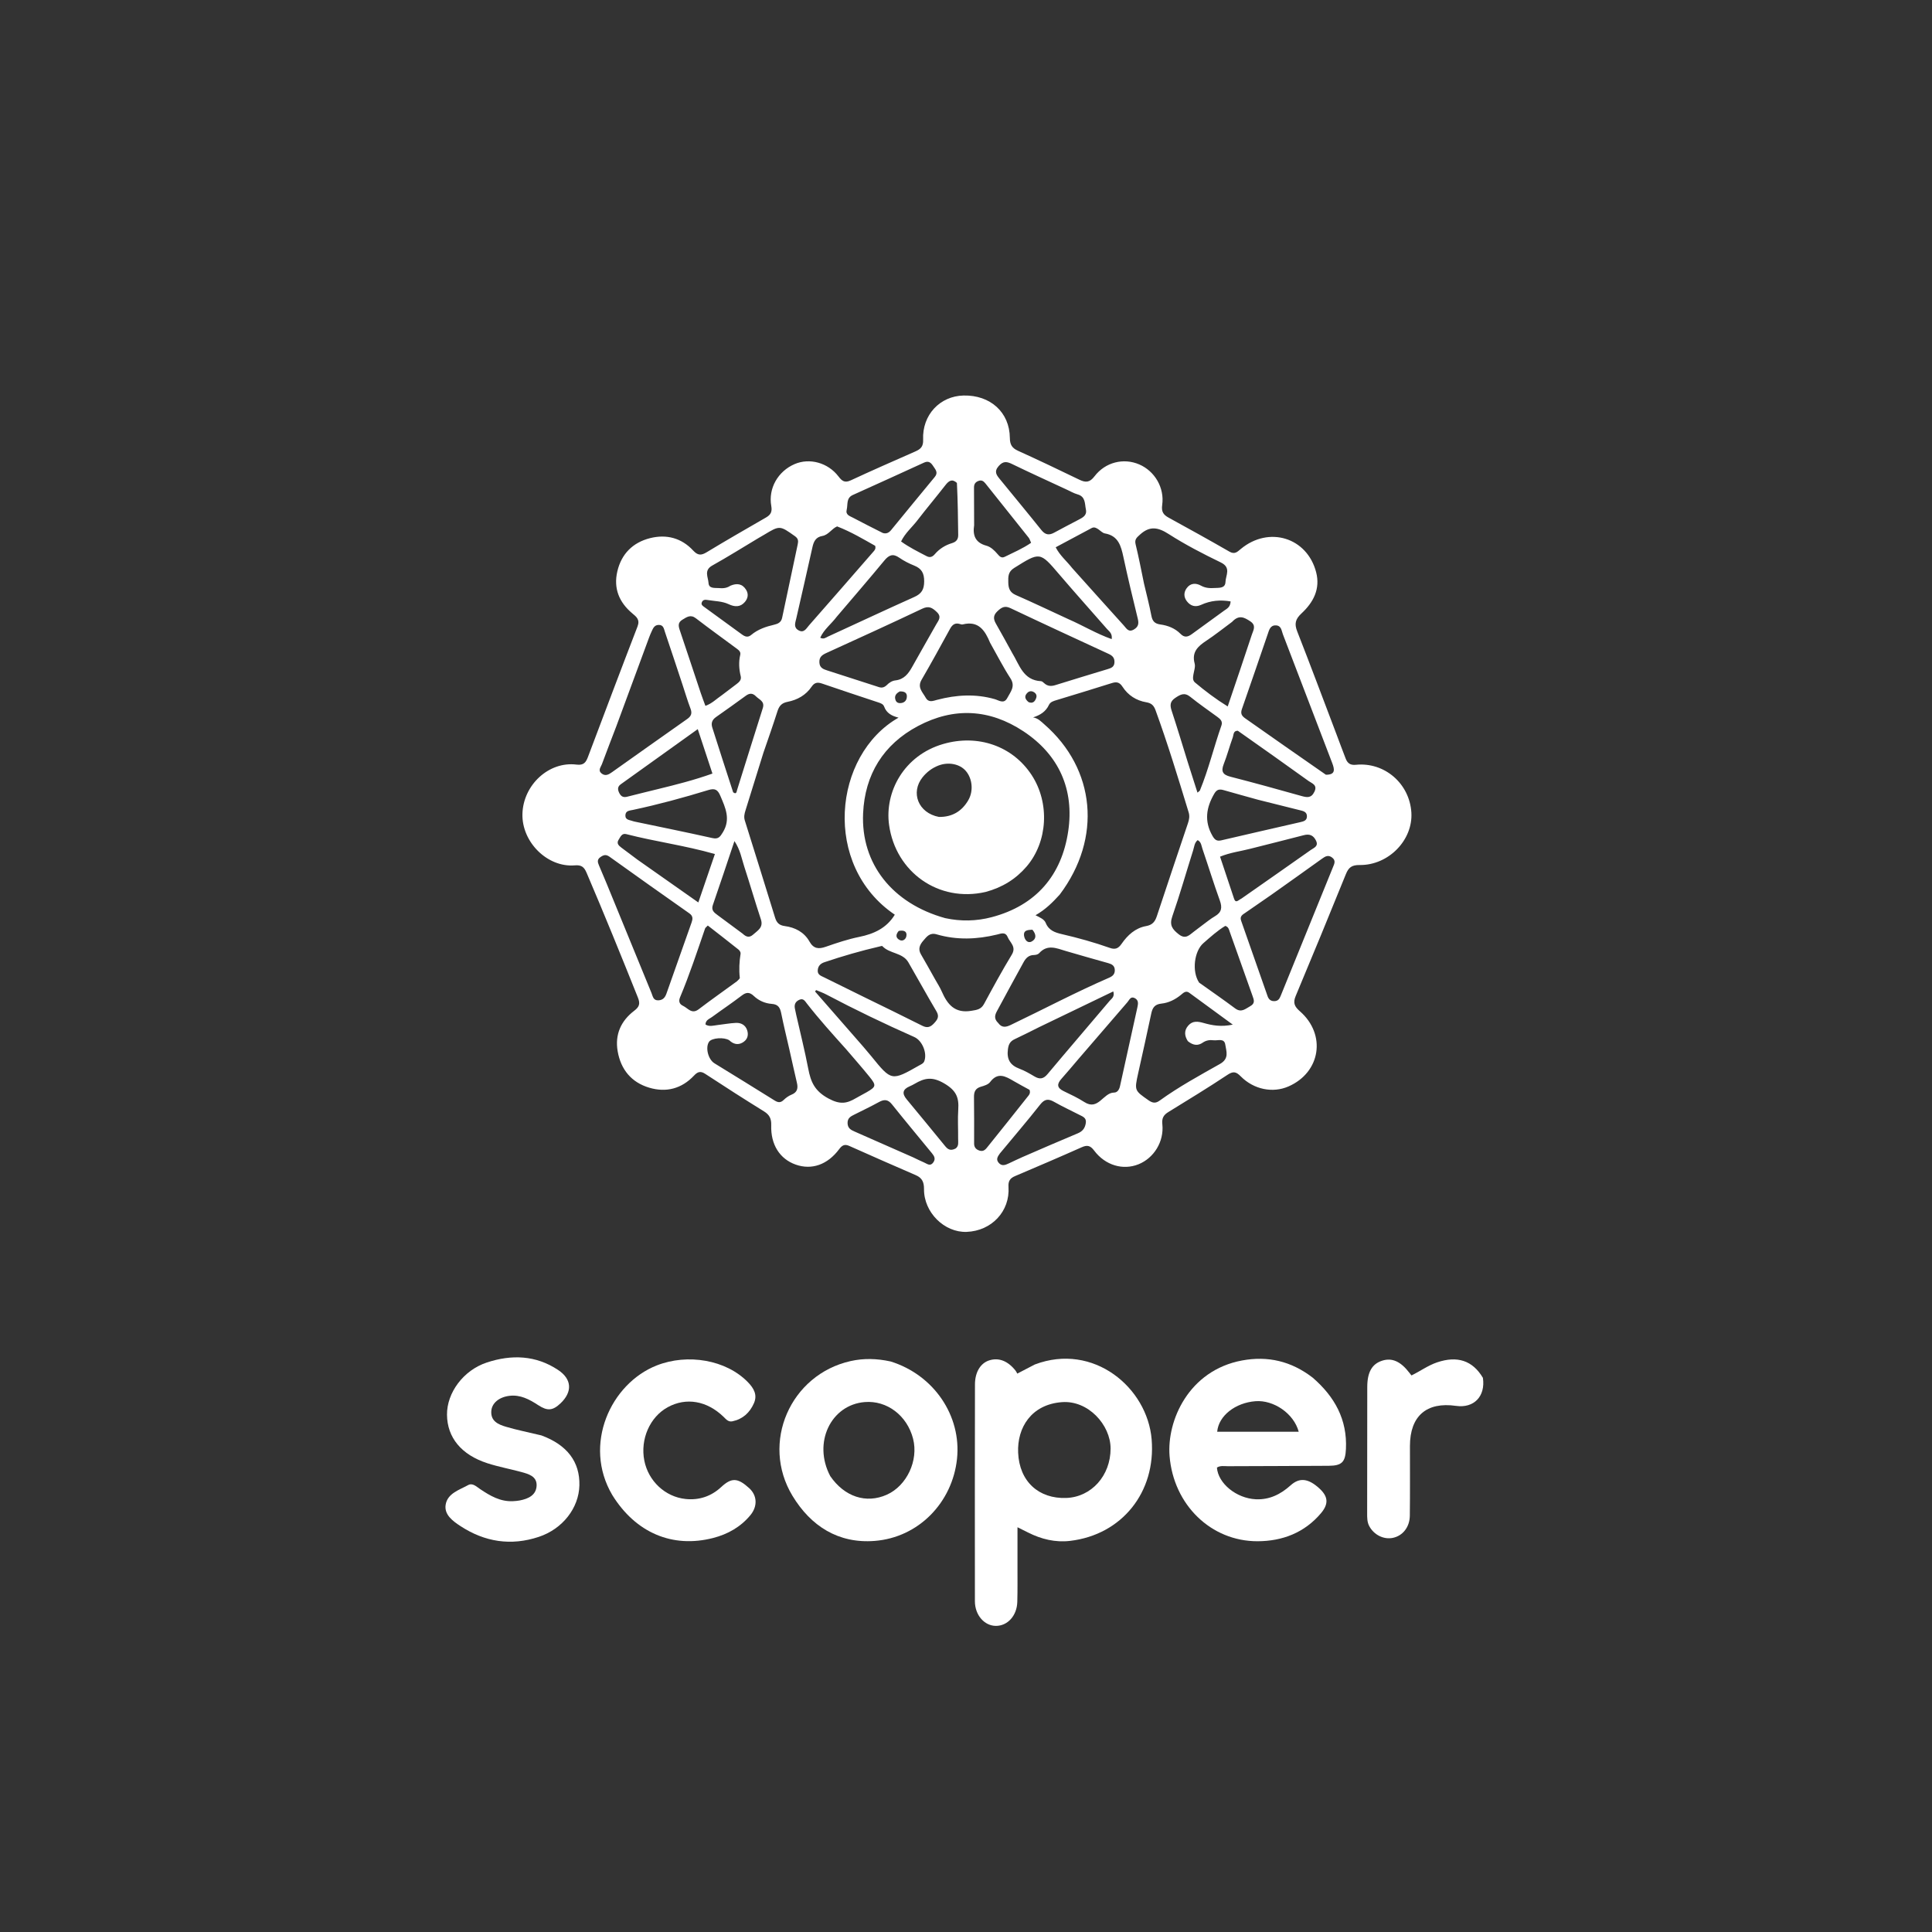 <svg version="1.1" id="Layer_1" xmlns="http://www.w3.org/2000/svg" xmlns:xlink="http://www.w3.org/1999/xlink" x="0px" y="0px"
	 width="100%" viewBox="0 0 1024 1024" enable-background="new 0 0 1024 1024" xml:space="preserve">
<rect x="0" y="0" width="1024" height="1024" fill="#333333" stroke="none"/>
<path fill="#FFFFFF" opacity="1" stroke="none" 
	d="
M708.515,389.585 
	C710.178,394.001 711.674,398.065 713.25,402.098 
	C714.188,404.497 715.668,405.658 718.602,405.358 
	C733.831,403.8 747.092,415.29 748.055,430.653 
	C748.967,445.194 736.021,458.648 720.659,458.48 
	C716.534,458.435 714.807,459.701 713.356,463.288 
	C704.609,484.901 695.72,506.457 686.716,527.964 
	C685.223,531.531 686.119,533.509 688.943,535.968 
	C703.114,548.304 699.969,568.405 682.894,575.846 
	C674.6,579.461 664.552,577.505 657.582,570.458 
	C655.139,567.987 653.632,567.659 650.563,569.7 
	C640.303,576.524 629.761,582.925 619.268,589.393 
	C616.741,590.951 615.715,592.611 616.063,595.856 
	C617.049,605.059 611.597,613.807 603.437,617.089 
	C595.229,620.39 585.838,617.699 579.927,609.834 
	C577.891,607.125 576.256,606.765 573.307,608.079 
	C561.591,613.297 549.796,618.337 537.993,623.358 
	C535.343,624.485 534.317,625.995 534.522,629.074 
	C535.386,642.016 525.565,652.424 512.357,652.919 
	C500.565,653.36 489.652,642.624 489.744,630.262 
	C489.771,626.601 488.791,624.331 485.387,622.863 
	C473.613,617.786 461.883,612.602 450.171,607.38 
	C447.742,606.297 446.38,606.925 444.8,609.047 
	C438.6,617.372 430.187,620.249 421.737,617.263 
	C413.325,614.292 408.434,606.701 408.764,596.399 
	C408.874,592.98 407.877,590.875 404.949,589.062 
	C394.47,582.573 384.085,575.925 373.779,569.163 
	C371.229,567.49 369.722,568.088 367.84,570.088 
	C361.278,577.064 353.084,579.174 344.095,576.494 
	C334.657,573.68 329.052,566.891 327.373,557.174 
	C325.838,548.293 329.14,541.063 336.136,535.733 
	C338.937,533.598 339.39,531.942 338.095,528.704 
	C329.246,506.589 320.28,484.526 310.918,462.621 
	C309.612,459.566 308.235,458.355 304.661,458.658 
	C290.148,459.886 276.521,446.326 276.899,431.41 
	C277.289,416.057 290.891,403.409 305.552,405.253 
	C309.441,405.742 310.562,404.03 311.645,401.162 
	C320.354,378.105 329.024,355.033 337.9,332.041 
	C339.314,328.379 337.29,326.912 335.067,325.042 
	C328.098,319.18 325.096,311.783 327.213,302.781 
	C329.397,293.494 335.472,287.523 344.541,285.23 
	C353.188,283.045 361.2,285.101 367.398,291.799 
	C369.847,294.446 371.616,294.483 374.573,292.687 
	C384.961,286.379 395.517,280.348 406.038,274.261 
	C408.46,272.86 409.349,271.29 408.799,268.221 
	C407.114,258.821 412.365,249.758 421.168,245.976 
	C429.075,242.578 438.828,245.2 444.42,252.532 
	C446.283,254.974 447.742,256.083 450.952,254.586 
	C462.274,249.307 473.73,244.313 485.161,239.269 
	C487.953,238.037 489.434,236.703 489.279,233.003 
	C488.731,219.913 498.185,209.915 510.693,209.633 
	C524.877,209.313 535.12,218.516 535.242,232.098 
	C535.274,235.635 536.37,237.48 539.575,238.929 
	C550.5,243.873 561.325,249.043 572.119,254.268 
	C575.428,255.869 577.588,255.764 580.091,252.478 
	C585.869,244.892 595.56,242.59 603.852,246.167 
	C612.023,249.692 617.284,258.493 615.984,267.662 
	C615.484,271.187 616.573,272.822 619.381,274.359 
	C630.194,280.278 640.981,286.25 651.664,292.399 
	C654.457,294.006 655.825,292.476 657.671,290.947 
	C672.526,278.645 692.762,284.87 697.566,303.226 
	C699.917,312.208 696.061,319.312 689.82,325.119 
	C686.612,328.104 685.946,330.563 687.536,334.618 
	C694.645,352.756 701.461,371.009 708.515,389.585 
M561.685,474.138 
	C558.005,478.193 554.164,482.07 548.844,485.09 
	C551.226,486.29 553.475,487.229 554.254,489.159 
	C555.872,493.164 559.192,494.272 562.816,495.111 
	C571.413,497.102 579.909,499.461 588.226,502.404 
	C591.074,503.411 592.739,502.741 594.449,500.265 
	C597.636,495.651 601.753,491.847 607.465,490.84 
	C610.832,490.247 612.193,488.494 613.17,485.53 
	C618.584,469.099 624.132,452.713 629.641,436.314 
	C630.282,434.406 630.636,432.608 629.995,430.508 
	C624.458,412.367 618.942,394.223 612.446,376.393 
	C611.567,373.979 610.332,372.678 607.579,372.221 
	C602.295,371.345 597.89,368.521 594.971,364.01 
	C593.357,361.517 591.77,361.257 589.171,362.086 
	C579.507,365.17 569.782,368.066 560.084,371.044 
	C558.489,371.534 556.739,371.963 555.966,373.607 
	C554.29,377.173 551.329,379.05 547.556,380.23 
	C550.214,380.679 551.801,382.428 553.524,383.929 
	C580.675,407.571 584.199,444.221 561.685,474.138 
M404.602,399.034 
	C401.448,409.204 398.311,419.38 395.121,429.54 
	C394.563,431.318 394.176,432.988 394.771,434.883 
	C400.155,452.022 405.489,469.176 410.799,486.338 
	C411.606,488.947 412.871,490.427 415.927,490.829 
	C421.39,491.548 426.212,494.029 429.017,499.009 
	C431.216,502.914 433.887,503.137 437.742,501.787 
	C443.546,499.756 449.435,497.789 455.445,496.569 
	C463.32,494.97 469.959,491.849 474.264,484.806 
	C435.708,458.744 441.493,400.158 476.246,380.367 
	C472.798,379.51 469.912,378.065 468.62,374.528 
	C468.112,373.137 466.783,372.71 465.497,372.282 
	C455.553,368.972 445.594,365.703 435.684,362.292 
	C433.284,361.465 431.666,361.756 430.181,363.951 
	C427.128,368.467 422.561,370.989 417.394,371.995 
	C414.231,372.61 412.944,374.23 412.055,377.012 
	C409.779,384.144 407.304,391.212 404.602,399.034 
M500.949,486.628 
	C509.227,488.422 517.499,488.268 525.66,486.11 
	C549.209,479.885 562.734,463.867 566.18,440.53 
	C569.425,418.557 561.376,400.115 542.431,387.599 
	C524.543,375.782 505.649,374.716 486.621,384.779 
	C468.15,394.547 458.391,410.544 457.463,431.082 
	C456.253,457.855 472.983,478.845 500.949,486.628 
M702.744,410.617 
	C707.949,410.682 707.394,407.799 706.063,404.331 
	C697.351,381.632 688.696,358.911 679.97,336.217 
	C679.24,334.317 679.186,331.611 676.306,331.466 
	C673.212,331.31 672.664,333.942 671.916,336.107 
	C667.349,349.327 662.891,362.585 658.25,375.779 
	C657.41,378.166 658.096,379.415 659.995,380.744 
	C674.054,390.581 688.062,400.492 702.744,410.617 
M606.348,309.315 
	C607.671,314.978 609.164,320.609 610.249,326.317 
	C610.801,329.222 612.008,330.569 615.011,330.982 
	C619,331.53 622.784,332.99 625.698,335.955 
	C627.815,338.11 629.656,337.611 631.814,336.008 
	C637.424,331.842 643.164,327.851 648.774,323.683 
	C650.153,322.658 652.091,321.945 652.249,318.76 
	C646.841,317.843 641.678,318.26 636.611,320.58 
	C633.613,321.952 631.035,321.229 629.077,318.691 
	C627.368,316.477 627.338,313.981 628.971,311.734 
	C630.995,308.951 633.889,308.927 636.556,310.41 
	C638.921,311.725 641.313,311.806 643.791,311.653 
	C646.196,311.505 649.417,311.924 649.534,308.417 
	C649.651,304.905 652.692,300.841 647.057,298.113 
	C637.633,293.552 628.269,288.712 619.464,283.077 
	C613.82,279.464 609.454,278.592 604.233,283.328 
	C602.446,284.95 601.254,285.881 601.906,288.533 
	C603.528,295.14 604.806,301.832 606.348,309.315 
M326.642,384.999 
	C324.091,391.678 321.498,398.341 319.022,405.047 
	C318.448,406.604 316.766,408.302 318.863,409.96 
	C320.849,411.529 322.603,410.529 324.305,409.324 
	C337.609,399.899 350.896,390.45 364.238,381.08 
	C366.34,379.604 366.939,378.097 365.992,375.607 
	C364.397,371.415 363.137,367.096 361.725,362.835 
	C358.638,353.526 355.574,344.21 352.426,334.922 
	C351.873,333.29 351.671,331.16 349.1,331.217 
	C346.787,331.267 346.133,333.055 345.358,334.707 
	C344.864,335.76 344.418,336.839 344.016,337.93 
	C338.316,353.376 332.627,368.826 326.642,384.999 
M387.177,310.423 
	C390.475,309.044 393.39,309.285 395.436,312.568 
	C396.853,314.841 396.425,317.15 394.802,319.053 
	C392.374,321.9 389.408,321.737 386.216,320.236 
	C382.697,318.582 378.783,318.658 375.034,318.012 
	C373.79,317.797 372.663,317.788 372.046,319.085 
	C371.346,320.558 372.562,321.204 373.46,321.861 
	C380.032,326.676 386.634,331.452 393.218,336.251 
	C394.814,337.414 396.351,338.049 398.153,336.532 
	C401.68,333.562 405.918,332.133 410.332,331.106 
	C412.343,330.638 414.041,329.853 414.539,327.474 
	C417.262,314.47 420.053,301.479 422.812,288.482 
	C423.171,286.79 423.139,285.467 421.367,284.212 
	C413.281,278.484 413.335,278.41 404.953,283.47 
	C403.956,284.071 402.932,284.626 401.933,285.224 
	C393.798,290.09 385.765,295.139 377.492,299.758 
	C372.966,302.285 375.345,305.878 375.534,308.997 
	C375.712,311.933 378.519,311.579 380.628,311.678 
	C382.603,311.77 384.641,312.08 387.177,310.423 
M321.463,468.143 
	C329.408,487.541 337.343,506.943 345.31,526.331 
	C346.028,528.078 346.208,530.381 349.07,530.192 
	C351.464,530.034 352.534,528.607 353.254,526.562 
	C357.676,514.01 362.148,501.477 366.557,488.921 
	C367.175,487.16 367.42,485.538 365.407,484.125 
	C351.239,474.183 337.124,464.165 323.057,454.08 
	C321.168,452.726 319.863,453.121 318.181,454.32 
	C316.313,455.652 316.812,457.11 317.479,458.696 
	C318.705,461.611 319.954,464.516 321.463,468.143 
M629.589,551.846 
	C627.776,549.037 627.499,546.196 629.804,543.571 
	C632.118,540.935 634.85,541.325 638.016,542.222 
	C642.51,543.496 647.198,544.369 653.399,543.073 
	C644.99,536.912 637.673,531.531 630.33,526.186 
	C628.497,524.852 627.184,526.266 625.936,527.291 
	C622.894,529.789 619.399,531.526 615.583,531.926 
	C612.04,532.298 610.845,534.085 610.189,537.212 
	C607.972,547.787 605.571,558.323 603.246,568.876 
	C601.223,578.062 601.299,577.959 608.783,583.203 
	C610.927,584.705 612.548,584.849 614.591,583.374 
	C624.736,576.046 635.72,570.052 646.584,563.927 
	C651.633,561.081 649.97,557.269 649.43,553.676 
	C648.888,550.068 645.464,551.655 643.217,551.361 
	C641.225,551.1 639.27,551.383 637.499,552.607 
	C635.036,554.31 632.52,554.233 629.589,551.846 
M673.764,474.312 
	C669.246,477.432 664.717,480.538 660.216,483.682 
	C658.751,484.705 656.949,485.519 657.813,487.966 
	C662.515,501.294 667.167,514.639 671.839,527.977 
	C672.454,529.732 673.575,530.712 675.567,530.615 
	C677.367,530.528 678.118,529.467 678.734,527.95 
	C687.989,505.14 697.295,482.351 706.535,459.536 
	C707.188,457.924 708.145,456.165 706.13,454.577 
	C704.089,452.968 702.511,453.822 700.771,455.072 
	C691.989,461.383 683.172,467.645 673.764,474.312 
M418.329,556.002 
	C416.888,549.684 415.332,543.388 414.056,537.036 
	C413.461,534.075 412.438,532.309 409.025,532.076 
	C405.506,531.834 402.163,530.372 399.578,527.92 
	C397.323,525.781 395.594,525.778 393.142,527.659 
	C387.997,531.608 382.586,535.208 377.357,539.05 
	C375.99,540.055 373.962,540.631 373.926,543.011 
	C375.98,544.305 378.109,543.546 380.184,543.314 
	C383.487,542.945 386.772,542.299 390.082,542.153 
	C392.742,542.036 395.055,543.256 395.973,545.929 
	C396.785,548.293 396.367,550.627 394.185,552.186 
	C391.904,553.816 389.535,553.764 387.275,552.016 
	C387.012,551.812 386.795,551.543 386.518,551.366 
	C383.765,549.608 377.254,550.09 375.827,552.146 
	C373.743,555.151 375.314,561.496 378.669,563.567 
	C389.29,570.12 399.943,576.623 410.514,583.256 
	C412.357,584.413 413.689,584.595 415.339,583.024 
	C416.525,581.896 417.93,580.83 419.434,580.237 
	C422.607,578.985 423.084,576.831 422.369,573.84 
	C421.017,568.183 419.81,562.492 418.329,556.002 
M469.857,363.262 
	C471.167,361.908 472.742,360.828 474.576,360.625 
	C479.101,360.125 481.425,357.129 483.432,353.531 
	C487.65,345.972 491.97,338.47 496.22,330.929 
	C497.399,328.839 499.244,326.999 496.524,324.389 
	C494.102,322.064 492.262,320.98 488.781,322.633 
	C471.946,330.629 454.982,338.356 438.022,346.086 
	C435.692,347.148 434.121,348.243 434.294,351.174 
	C434.464,354.045 436.461,354.695 438.513,355.366 
	C447.209,358.208 455.923,360.994 464.635,363.79 
	C466.196,364.291 467.776,365.13 469.857,363.262 
M495.579,518.986 
	C496.788,521.17 498.176,523.275 499.172,525.551 
	C502.163,532.391 506.064,537.192 514.779,535.76 
	C517.815,535.261 519.987,535.021 521.567,532.099 
	C526.312,523.319 531.084,514.54 536.257,506.01 
	C538.832,501.764 535.315,499.607 534.071,496.639 
	C532.864,493.76 530.52,494.829 528.488,495.323 
	C517.787,497.923 507.068,498.327 496.433,495.223 
	C492.814,494.167 491.253,496.386 489.413,498.512 
	C487.557,500.656 486.44,502.919 488.087,505.753 
	C490.51,509.923 492.859,514.137 495.579,518.986 
M536.479,346.072 
	C540.328,352.325 542.231,360.556 551.767,361.042 
	C552.342,361.072 552.949,361.652 553.432,362.096 
	C555.231,363.751 557.144,363.827 559.437,363.104 
	C568.641,360.202 577.896,357.463 587.123,354.637 
	C588.893,354.096 590.571,353.526 590.687,351.108 
	C590.801,348.701 589.651,347.52 587.613,346.579 
	C570.234,338.554 552.854,330.53 535.558,322.328 
	C532.471,320.864 530.769,321.963 528.634,323.993 
	C526.34,326.174 526.462,328.119 527.878,330.584 
	C530.698,335.492 533.389,340.473 536.479,346.072 
M458.001,528.478 
	C468.294,533.53 478.62,538.516 488.857,543.681 
	C491.426,544.976 493.114,544.447 494.967,542.473 
	C496.811,540.508 498.044,538.893 496.339,536.022 
	C491.247,527.447 486.456,518.694 481.458,510.063 
	C478.417,504.811 471.503,505.582 467.671,501.467 
	C467.476,501.258 466.716,501.53 466.234,501.642 
	C456.352,503.93 446.62,506.744 437.006,509.979 
	C434.887,510.692 433.611,511.949 433.423,514.229 
	C433.223,516.661 435.162,517.213 436.759,518.004 
	C443.611,521.397 450.482,524.751 458.001,528.478 
M524.765,340.661 
	C522.084,334.197 518.673,328.84 510.24,330.957 
	C509.794,331.069 509.241,330.883 508.769,330.737 
	C506.226,329.95 504.753,331.073 503.551,333.266 
	C498.589,342.319 493.641,351.382 488.448,360.302 
	C486.078,364.375 488.974,366.812 490.611,369.745 
	C492.198,372.589 494.465,371.51 496.731,370.917 
	C506.886,368.256 517.044,367.634 527.301,370.579 
	C529.406,371.183 532.129,373.322 533.891,369.926 
	C535.573,366.685 538.352,363.821 535.543,359.502 
	C531.739,353.651 528.573,347.385 524.765,340.661 
M529.119,542.266 
	C530.97,544.797 533.09,544.497 535.666,543.265 
	C553.077,534.933 570.15,525.897 587.867,518.204 
	C589.653,517.428 590.936,516.376 590.864,514.117 
	C590.788,511.754 589.23,511.006 587.407,510.482 
	C579.899,508.325 572.355,506.29 564.874,504.044 
	C559.957,502.568 555.122,500.321 550.735,505.248 
	C550.162,505.891 548.901,506.169 547.953,506.182 
	C545.219,506.22 543.685,507.859 542.524,509.973 
	C537.798,518.576 533.097,527.192 528.452,535.839 
	C527.413,537.773 526.559,539.85 529.119,542.266 
M568.347,301.17 
	C577.46,311.319 586.555,321.484 595.705,331.599 
	C597.056,333.093 598.132,335.328 600.99,333.638 
	C603.52,332.142 603.649,330.364 603.013,327.77 
	C600.358,316.96 597.762,306.132 595.43,295.248 
	C594.164,289.345 592.745,283.956 585.598,282.723 
	C584.396,282.515 583.351,281.352 582.253,280.603 
	C581.122,279.832 579.987,279.138 578.574,279.893 
	C572.31,283.237 566.049,286.586 559.536,290.068 
	C561.814,294.526 565.276,297.251 568.347,301.17 
M443.689,279.007 
	C440.776,280.243 439.14,283.511 435.844,284.073 
	C432.49,284.645 431.304,286.888 430.638,289.888 
	C427.827,302.535 424.927,315.161 422.041,327.791 
	C421.524,330.053 420.472,332.46 423.155,334.036 
	C426.108,335.77 427.393,333.051 428.8,331.453 
	C440.232,318.474 451.574,305.417 462.934,292.374 
	C463.576,291.636 464.312,290.893 463.861,289.291 
	C457.638,285.809 451.255,281.941 443.689,279.007 
M448.422,556.06 
	C441.312,548.149 434.179,540.259 427.636,531.859 
	C426.663,530.61 425.787,528.918 423.624,529.922 
	C421.692,530.818 420.915,532.282 421.27,534.348 
	C421.467,535.49 421.725,536.621 421.98,537.751 
	C424.137,547.295 426.542,556.792 428.381,566.397 
	C429.715,573.367 431.707,578.233 439.105,582.225 
	C445.316,585.577 448.85,584.891 453.708,582.019 
	C455.567,580.92 457.514,579.971 459.382,578.888 
	C464.391,575.982 464.58,575.329 460.815,570.668 
	C456.953,565.886 452.871,561.281 448.422,556.06 
M571.691,561.187 
	C568.662,564.728 565.691,568.32 562.585,571.792 
	C560.12,574.548 560.136,576.586 563.73,578.305 
	C567.481,580.099 571.274,581.889 574.762,584.127 
	C582.15,588.868 584.683,579.12 590.475,579.087 
	C592.263,579.077 593.226,577.483 593.622,575.678 
	C596.681,561.719 599.765,547.765 602.861,533.814 
	C603.28,531.924 603.509,530.081 601.449,529.023 
	C599.23,527.883 598.567,530.011 597.577,531.156 
	C589.086,540.973 580.641,550.829 571.691,561.187 
M550.813,544.38 
	C546.486,546.522 542.194,548.739 537.819,550.777 
	C535.466,551.874 534.582,553.386 534.223,556.082 
	C533.511,561.43 535.367,564.594 540.35,566.453 
	C543.138,567.494 545.76,569.041 548.338,570.561 
	C551.087,572.183 553.058,571.874 555.205,569.311 
	C566.111,556.292 577.194,543.422 588.15,530.445 
	C589.122,529.294 590.922,528.4 590.065,525.468 
	C577.1,531.728 564.303,537.908 550.813,544.38 
M457.64,554.877 
	C459.034,556.53 460.455,558.161 461.817,559.84 
	C472.525,573.039 472.521,573.042 487.249,564.672 
	C488.251,564.103 489.408,563.692 489.876,562.506 
	C491.549,558.267 488.864,551.54 484.588,549.643 
	C468.771,542.625 453.182,535.143 437.878,527.063 
	C436.18,526.167 434.345,525.529 432.573,524.771 
	C432.377,525.014 432.181,525.257 431.985,525.5 
	C440.375,535.119 448.765,544.738 457.64,554.877 
M443.45,326.932 
	C440.66,330.67 436.727,333.563 434.735,337.999 
	C436.581,338.992 437.693,337.932 438.821,337.415 
	C454.076,330.422 469.262,323.277 484.577,316.421 
	C488.455,314.685 489.817,312.438 489.831,308.123 
	C489.846,303.766 488.455,301.338 484.543,299.769 
	C481.782,298.662 479.06,297.281 476.623,295.586 
	C473.266,293.252 471.146,294.16 468.717,297.102 
	C460.571,306.967 452.195,316.641 443.45,326.932 
M564.5,259.088 
	C555.168,254.744 545.789,250.499 536.534,245.999 
	C533.658,244.6 531.751,244.234 529.294,247.048 
	C526.73,249.985 528.195,251.803 529.896,253.893 
	C537.235,262.907 544.678,271.838 551.935,280.918 
	C553.995,283.496 556.011,283.829 558.782,282.291 
	C562.99,279.955 567.302,277.807 571.548,275.536 
	C573.749,274.359 576.226,273.279 575.549,270.039 
	C574.899,266.934 575.436,263.225 571.097,262.017 
	C569.044,261.446 567.158,260.276 564.5,259.088 
M566.253,328.161 
	C573.899,331.478 581.089,335.875 589.225,338.743 
	C589.656,335.686 587.876,334.674 586.733,333.363 
	C578.312,323.713 569.75,314.184 561.432,304.447 
	C551.134,292.392 551.281,292.423 537.485,301.063 
	C534.258,303.084 534.35,305.626 534.413,308.724 
	C534.477,311.835 535.211,313.977 538.363,315.36 
	C547.499,319.367 556.507,323.666 566.253,328.161 
M467.866,282.476 
	C469.711,283.093 471.13,282.386 472.278,280.989 
	C479.999,271.592 487.677,262.159 495.444,252.8 
	C497.392,250.452 495.832,248.914 494.648,247.087 
	C493.427,245.204 492.179,244.082 489.759,245.192 
	C477.194,250.957 464.61,256.679 452.005,262.356 
	C448.393,263.982 449.457,267.41 448.766,270.161 
	C448.071,272.928 450.435,273.51 452.096,274.396 
	C457.091,277.061 462.156,279.597 467.866,282.476 
M382.82,368.304 
	C385.342,366.39 387.858,364.468 390.39,362.566 
	C391.776,361.524 393.068,360.347 392.604,358.438 
	C391.683,354.65 391.454,350.889 392.345,347.066 
	C392.713,345.49 391.582,344.603 390.503,343.802 
	C383.281,338.444 375.973,333.198 368.847,327.715 
	C365.988,325.516 364.027,327.055 361.69,328.455 
	C359.223,329.933 359.536,331.765 360.297,334.013 
	C364.031,345.054 367.669,356.128 371.368,367.182 
	C372.14,369.489 373.023,371.758 373.883,374.122 
	C377.461,372.848 379.639,370.46 382.82,368.304 
M653.025,329.605 
	C648.469,332.967 644.038,336.519 639.32,339.637 
	C634.888,342.566 631.559,345.61 633.185,351.668 
	C633.662,353.444 632.845,355.59 632.523,357.55 
	C632.271,359.084 632.07,360.642 633.376,361.738 
	C638.778,366.27 644.382,370.519 650.712,374.432 
	C655.183,361.19 659.438,348.769 663.533,336.296 
	C664.292,333.984 666.013,331.505 662.619,329.275 
	C659.404,327.163 656.652,325.71 653.025,329.605 
M666.809,423.888 
	C660.735,422.196 654.652,420.54 648.594,418.794 
	C646.44,418.173 644.974,418.329 643.65,420.577 
	C639.314,427.946 638.156,435.241 642.64,443.036 
	C643.848,445.137 644.953,445.947 647.302,445.399 
	C661.192,442.157 675.098,438.981 689.003,435.798 
	C690.841,435.377 692.767,434.992 692.705,432.566 
	C692.644,430.16 690.569,429.836 688.839,429.395 
	C681.768,427.59 674.679,425.863 666.809,423.888 
M337.845,455.621 
	C348.384,463.03 358.922,470.439 370.127,478.317 
	C373.239,469.221 375.993,461.175 378.909,452.654 
	C362.867,448.077 347.181,446.045 331.941,442.104 
	C329.564,441.489 328.861,443.568 327.894,445.058 
	C326.639,446.989 327.911,448.162 329.284,449.213 
	C331.923,451.236 334.599,453.21 337.845,455.621 
M390.601,520.103 
	C391.13,519.481 392.167,518.802 392.105,518.245 
	C391.63,513.943 391.845,509.701 392.531,505.44 
	C392.635,504.796 392.038,503.785 391.461,503.325 
	C386.06,499.015 380.593,494.789 375.152,490.544 
	C374.342,491.409 373.848,491.707 373.705,492.125 
	C369.501,504.356 365.455,516.643 360.444,528.581 
	C359.612,530.562 359.981,532.155 362.031,533.12 
	C364.649,534.354 366.624,537.756 370.344,534.915 
	C376.804,529.982 383.472,525.323 390.601,520.103 
M336.114,435.409 
	C349.924,438.308 363.757,441.106 377.528,444.183 
	C380.721,444.897 381.633,443.603 383.141,441.125 
	C387.374,434.167 384.5,428.147 381.795,421.798 
	C380.415,418.559 378.961,417.664 375.423,418.746 
	C362.246,422.777 348.947,426.4 335.458,429.271 
	C333.683,429.649 331.55,429.655 331.471,432.14 
	C331.388,434.726 333.754,434.549 336.114,435.409 
M635.556,520.802 
	C641.925,525.34 648.37,529.777 654.633,534.459 
	C657.929,536.923 660.064,534.709 662.671,533.281 
	C665.445,531.761 664.567,529.818 663.834,527.753 
	C659.832,516.467 655.836,505.179 651.805,493.904 
	C651.376,492.703 651.168,491.266 649.42,490.746 
	C645.227,493.276 641.549,496.64 637.793,499.907 
	C633.032,504.049 631.552,514.781 635.556,520.802 
M658.024,476.243 
	C670.276,467.67 682.545,459.121 694.76,450.496 
	C696.373,449.357 698.979,448.567 697.521,445.565 
	C696.15,442.743 694.138,441.845 691.023,442.666 
	C681.556,445.163 672.034,447.453 662.552,449.895 
	C657.442,451.21 652.137,451.818 646.651,454.052 
	C649.159,461.57 651.616,468.929 654.068,476.291 
	C654.971,479.004 656.294,477.094 658.024,476.243 
M348.764,418.219 
	C358.263,415.904 367.74,413.519 377.607,410.008 
	C375.034,402.219 372.578,394.782 369.827,386.455 
	C355.68,396.581 342.322,406.129 328.984,415.706 
	C327.122,417.043 327.356,418.716 328.356,420.547 
	C329.313,422.297 330.563,422.758 332.481,422.259 
	C337.624,420.922 342.8,419.715 348.764,418.219 
M656.072,387.315 
	C653.582,387.252 653.885,389.502 653.396,390.841 
	C651.685,395.525 650.418,400.377 648.595,405.013 
	C647.065,408.902 648.12,410.633 652.116,411.662 
	C664.678,414.894 677.189,418.329 689.672,421.856 
	C692.697,422.711 694.984,423.149 696.669,419.633 
	C698.411,416 695.394,415.257 693.597,413.963 
	C681.309,405.115 668.942,396.377 656.072,387.315 
M388.579,419.918 
	C390.372,421.299 390.399,419.561 390.691,418.635 
	C395.239,404.194 399.711,389.729 404.302,375.302 
	C405.46,371.666 402.4,370.84 400.649,369.047 
	C398.923,367.281 397.254,367.346 395.357,368.721 
	C390.099,372.53 384.84,376.339 379.513,380.05 
	C377.427,381.503 376.779,383.275 377.534,385.639 
	C381.124,396.885 384.715,408.132 388.579,419.918 
M629.559,404.029 
	C631.237,409.295 632.915,414.56 634.684,420.111 
	C635.513,419.387 635.866,419.225 635.974,418.962 
	C640.581,407.743 643.38,395.923 647.388,384.503 
	C648.15,382.33 646.808,381.118 645.25,379.982 
	C640.422,376.461 635.497,373.059 630.849,369.313 
	C627.784,366.844 625.623,368.088 622.924,369.892 
	C620.108,371.775 620.043,373.792 620.993,376.678 
	C623.897,385.499 626.578,394.393 629.559,404.029 
M529.929,611.391 
	C528.882,612.92 527.708,614.426 529.308,616.298 
	C531.013,618.292 532.874,617.466 534.731,616.608 
	C537.144,615.494 539.524,614.306 541.961,613.25 
	C551.716,609.023 561.459,604.767 571.271,600.678 
	C573.917,599.576 575.15,597.789 575.518,595.103 
	C575.887,592.419 573.824,591.777 572.081,590.881 
	C567.649,588.601 563.111,586.509 558.783,584.048 
	C555.691,582.289 553.709,582.385 551.296,585.461 
	C544.531,594.087 537.355,602.389 529.929,611.391 
M637.063,490.535 
	C639.35,488.881 641.521,487.027 643.951,485.62 
	C647.514,483.556 647.888,481.033 646.539,477.296 
	C643.27,468.246 640.442,459.038 637.33,449.929 
	C636.775,448.305 636.714,446.289 634.792,445.278 
	C633.051,446.682 632.989,448.804 632.413,450.621 
	C628.707,462.321 625.367,474.145 621.334,485.729 
	C619.712,490.387 621.392,492.556 624.752,495.195 
	C628.465,498.111 630.467,495.489 632.922,493.677 
	C634.124,492.79 635.292,491.856 637.063,490.535 
M516.303,605.793 
	C516.196,607.908 517.157,609.219 519.192,609.858 
	C521.492,610.58 522.578,608.937 523.689,607.557 
	C530.661,598.898 537.593,590.207 544.494,581.49 
	C545.273,580.505 546.371,579.512 545.67,577.636 
	C542.999,576.162 540.068,574.627 537.219,572.953 
	C532.924,570.43 528.83,568.088 524.757,573.529 
	C523.783,574.83 521.662,575.473 519.939,575.969 
	C516.987,576.817 516.185,578.661 516.233,581.532 
	C516.364,589.331 516.287,597.134 516.303,605.793 
M483.984,613.419 
	C485.94,614.343 487.872,615.323 489.859,616.175 
	C491.432,616.849 493.038,618.382 494.662,616.111 
	C496.053,614.165 495.127,612.677 493.915,611.198 
	C486.845,602.574 479.699,594.011 472.737,585.302 
	C470.629,582.666 468.627,582.591 465.874,584.107 
	C461.65,586.434 457.283,588.504 452.972,590.674 
	C451.025,591.654 449.147,592.481 449.23,595.316 
	C449.313,598.102 451.111,598.935 453.146,599.825 
	C463.208,604.226 473.26,608.651 483.984,613.419 
M393.607,494.853 
	C395.355,496.48 397.031,497.287 399.223,495.314 
	C401.667,493.114 404.714,491.58 403.282,487.26 
	C400.201,477.962 397.486,468.544 394.448,459.231 
	C393.067,454.997 392.384,450.448 389.271,445.788 
	C385.277,457.664 381.64,468.689 377.832,479.655 
	C376.869,482.427 378.431,483.626 380.225,484.948 
	C384.504,488.1 388.769,491.27 393.607,494.853 
M516.311,278.376 
	C515.479,283.774 516.942,287.643 522.788,289.223 
	C525.162,289.865 527.052,291.727 528.707,293.651 
	C529.685,294.787 530.726,296.016 532.501,295.139 
	C537.203,292.817 542.059,290.758 546.501,287.701 
	C545.95,286.492 545.746,285.646 545.255,285.028 
	C537.616,275.403 529.941,265.806 522.272,256.205 
	C521.264,254.944 520.177,254.233 518.412,254.976 
	C516.748,255.676 516.234,256.822 516.244,258.472 
	C516.283,264.784 516.289,271.096 516.311,278.376 
M507.184,255.953 
	C504.605,253.6 502.883,254.83 501.078,257.149 
	C496.177,263.446 491.03,269.553 486.167,275.878 
	C483.37,279.517 479.727,282.54 477.591,286.992 
	C481.969,290.145 486.571,292.399 491.109,294.768 
	C492.921,295.715 494.224,295.17 495.461,293.729 
	C497.906,290.879 500.994,288.945 504.572,287.872 
	C506.799,287.205 507.902,285.884 507.871,283.544 
	C507.753,274.571 507.666,265.598 507.184,255.953 
M506.577,608.683 
	C508.303,607.306 507.805,605.345 507.825,603.579 
	C507.883,598.419 507.553,593.239 507.894,588.101 
	C508.317,581.721 506.893,578 500.403,574.206 
	C494.012,570.469 489.994,571.39 484.834,574.405 
	C483.973,574.907 483.08,575.369 482.163,575.759 
	C478.472,577.33 477.93,579.519 480.539,582.655 
	C487.351,590.844 494.093,599.093 500.84,607.337 
	C502.201,609 503.615,610.285 506.577,608.683 
M476.943,366.46 
	C474.968,367.471 473.803,368.924 474.717,371.217 
	C475.198,372.423 476.342,372.8 477.586,372.639 
	C479.231,372.426 480.335,371.474 480.594,369.838 
	C480.943,367.631 479.984,366.366 476.943,366.46 
M547.191,492.761 
	C544.813,492.882 542.113,492.94 542.85,496.384 
	C543.21,498.068 544.634,500.151 546.795,499.021 
	C549.253,497.736 549.435,495.419 547.191,492.761 
M545.162,372.142 
	C547.41,373.05 548.555,371.818 549.213,369.928 
	C549.72,368.472 549.013,367.365 547.728,366.707 
	C546.619,366.139 545.462,366.296 544.566,367.175 
	C543.027,368.683 542.879,370.257 545.162,372.142 
M476.351,493.411 
	C474.769,495.235 474.562,497.108 476.907,498.253 
	C478.473,499.018 480.025,497.866 480.354,496.368 
	C480.922,493.782 479.34,492.842 476.351,493.411 
z"/>
<path fill="#FFFFFF" opacity="1" stroke="none" 
	d="
M548.479,723.204 
	C579.583,711.433 608.137,735.485 610.399,762.924 
	C612.7,790.836 594.654,813.474 567.139,816.7 
	C559.356,817.612 551.929,815.811 544.935,812.285 
	C543.352,811.487 541.763,810.703 539.289,809.47 
	C539.289,816.872 539.298,823.469 539.287,830.066 
	C539.276,836.394 539.367,842.725 539.189,849.049 
	C538.983,856.395 534.013,861.799 527.794,861.752 
	C521.742,861.706 516.729,856.031 516.719,848.7 
	C516.666,810.398 516.689,772.097 516.751,733.795 
	C516.762,727.172 519.754,722.426 524.411,720.997 
	C529.43,719.456 534.205,721.329 538.27,726.47 
	C538.679,726.989 538.937,727.627 539.171,728.043 
	C542.556,726.274 545.34,724.818 548.479,723.204 
M562.721,743.175 
	C546.605,744.442 539.081,756.655 539.631,769.914 
	C540.267,785.231 550.572,794.479 565.144,793.951 
	C578.441,793.469 588.638,782.17 588.634,767.755 
	C588.63,755.216 576.728,742.046 562.721,743.175 
z"/>
<path fill="#FFFFFF" opacity="1" stroke="none" 
	d="
M695.749,730.184 
	C707.463,740.317 714.105,752.401 713.376,767.966 
	C713.054,774.851 711.34,776.844 704.294,776.9 
	C686.466,777.04 668.637,777.023 650.809,777.118 
	C648.86,777.128 646.806,776.673 644.999,777.847 
	C645.599,786.233 655.288,794.14 665.57,794.639 
	C672.852,794.992 678.796,791.992 684.069,787.246 
	C688.775,783.012 693.432,783.547 699.265,788.874 
	C703.834,793.047 704.426,796.945 700.173,801.995 
	C691.464,812.337 679.733,816.853 666.555,816.889 
	C641.868,816.958 621.985,797.568 619.899,771.733 
	C618.381,752.925 630.057,726.343 658.291,721.082 
	C671.946,718.538 684.409,721.422 695.749,730.184 
M670.499,758.851 
	C676.366,758.851 682.233,758.851 688.346,758.851 
	C685.726,749.105 674.994,741.933 665.443,742.664 
	C654.789,743.48 645.883,750.347 645.135,758.854 
	C653.281,758.854 661.39,758.854 670.499,758.851 
z"/>
<path fill="#FFFFFF" opacity="1" stroke="none" 
	d="
M472.025,721.604 
	C494.993,728.722 509.651,750.428 507.237,773.22 
	C504.79,796.33 486.905,814.91 463.555,816.718 
	C444.364,818.204 429.75,808.907 420.006,792.775 
	C403.072,764.739 418.858,728.571 450.841,721.395 
	C457.715,719.852 464.699,720.003 472.025,721.604 
M440.055,782.376 
	C447.583,793.333 459.058,797.111 470.004,792.237 
	C480.621,787.508 486.921,774.083 483.943,762.533 
	C480.772,750.238 470.1,742.156 458.312,743.122 
	C440.389,744.592 430.695,764.676 440.055,782.376 
z"/>
<path fill="#FFFFFF" opacity="1" stroke="none" 
	d="
M286.952,760.796 
	C300.629,765.837 307.379,774.829 307.093,787.247 
	C306.817,799.257 298.229,810.359 285.569,814.571 
	C270.845,819.47 256.913,817.281 244.04,808.85 
	C240.023,806.219 235.352,802.84 236.204,797.534 
	C237.17,791.509 243.43,789.714 248.143,787.114 
	C250.469,785.831 252.542,787.953 254.441,789.227 
	C259.756,792.795 265.184,796 271.924,795.649 
	C273.083,795.588 274.253,795.506 275.391,795.288 
	C279.929,794.418 284.194,792.532 284.415,787.429 
	C284.63,782.452 280.11,781.223 276.202,780.166 
	C270.262,778.56 264.175,777.437 258.331,775.547 
	C244.474,771.064 237.025,761.9 236.92,749.823 
	C236.819,738.214 245.572,726.279 258.006,722.164 
	C271.091,717.833 284.042,718.253 295.858,726.146 
	C303.162,731.025 303.437,737.718 297.166,743.719 
	C292.965,747.739 290.141,747.949 285.251,744.751 
	C280.601,741.71 275.762,739.084 269.917,739.831 
	C264.472,740.526 260.708,743.67 260.403,747.856 
	C260.008,753.294 264.169,755.022 268.156,756.208 
	C274.204,758.007 280.428,759.215 286.952,760.796 
z"/>
<path fill="#FFFFFF" opacity="1" stroke="none" 
	d="
M324.498,792.353 
	C308.823,765.729 323.649,733.303 348.125,723.693 
	C364.393,717.305 384.814,720.652 396.41,732.588 
	C399.533,735.803 401.565,739.307 399.584,743.774 
	C397.384,748.739 393.704,752.166 388.203,753.32 
	C386.023,753.777 384.881,752.29 383.563,751.005 
	C374.736,742.406 363.669,740.5 353.891,745.86 
	C344.421,751.05 339.26,762.85 341.508,774.172 
	C343.646,784.941 352.493,793.375 363.412,794.5 
	C370.506,795.231 376.914,793.116 382.23,788.182 
	C387.725,783.082 390.98,783.194 397.08,788.745 
	C401.282,792.568 401.675,798.292 397.718,803.079 
	C392.562,809.316 385.761,813.152 378.016,815.152 
	C356.437,820.724 336.912,812.427 324.498,792.353 
z"/>
<path fill="#FFFFFF" opacity="1" stroke="none" 
	d="
M785.97,730.274 
	C787.424,740.153 781.15,746.488 771.731,745.141 
	C756.084,742.902 747.318,750.521 747.3,766.387 
	C747.286,778.704 747.385,791.021 747.237,803.336 
	C747.164,809.425 743.462,813.997 738.282,815.092 
	C733.398,816.125 728.222,813.516 725.751,808.905 
	C724.587,806.732 724.619,804.43 724.621,802.101 
	C724.638,779.798 724.648,757.495 724.679,735.193 
	C724.69,727.269 727.174,722.92 732.598,721.184 
	C737.79,719.522 742.384,721.569 746.988,727.594 
	C747.287,727.985 747.596,728.368 748.102,729.01 
	C752.677,726.816 756.815,723.726 761.695,722.079 
	C772.36,718.48 780.489,721.051 785.97,730.274 
z"/>
<path fill="#FFFFFF" opacity="1" stroke="none" 
	d="
M522.388,472.754 
	C497.487,478.492 474.753,462.241 471.24,437.316 
	C468.763,419.739 479.121,400.356 499.916,394.333 
	C518.302,389.007 536.74,395.362 546.841,410.86 
	C556.469,425.632 555.369,446.189 544.067,459.328 
	C538.389,465.929 531.244,470.377 522.388,472.754 
M497.659,432.989 
	C504.612,433.098 509.812,430.029 513.24,424.082 
	C516.041,419.222 515.377,412.689 511.933,408.65 
	C508.72,404.882 502.67,403.675 497.276,405.798 
	C493.964,407.102 491.19,409.211 488.973,411.975 
	C482.524,420.017 486.612,430.889 497.659,432.989 
z"/>
</svg>